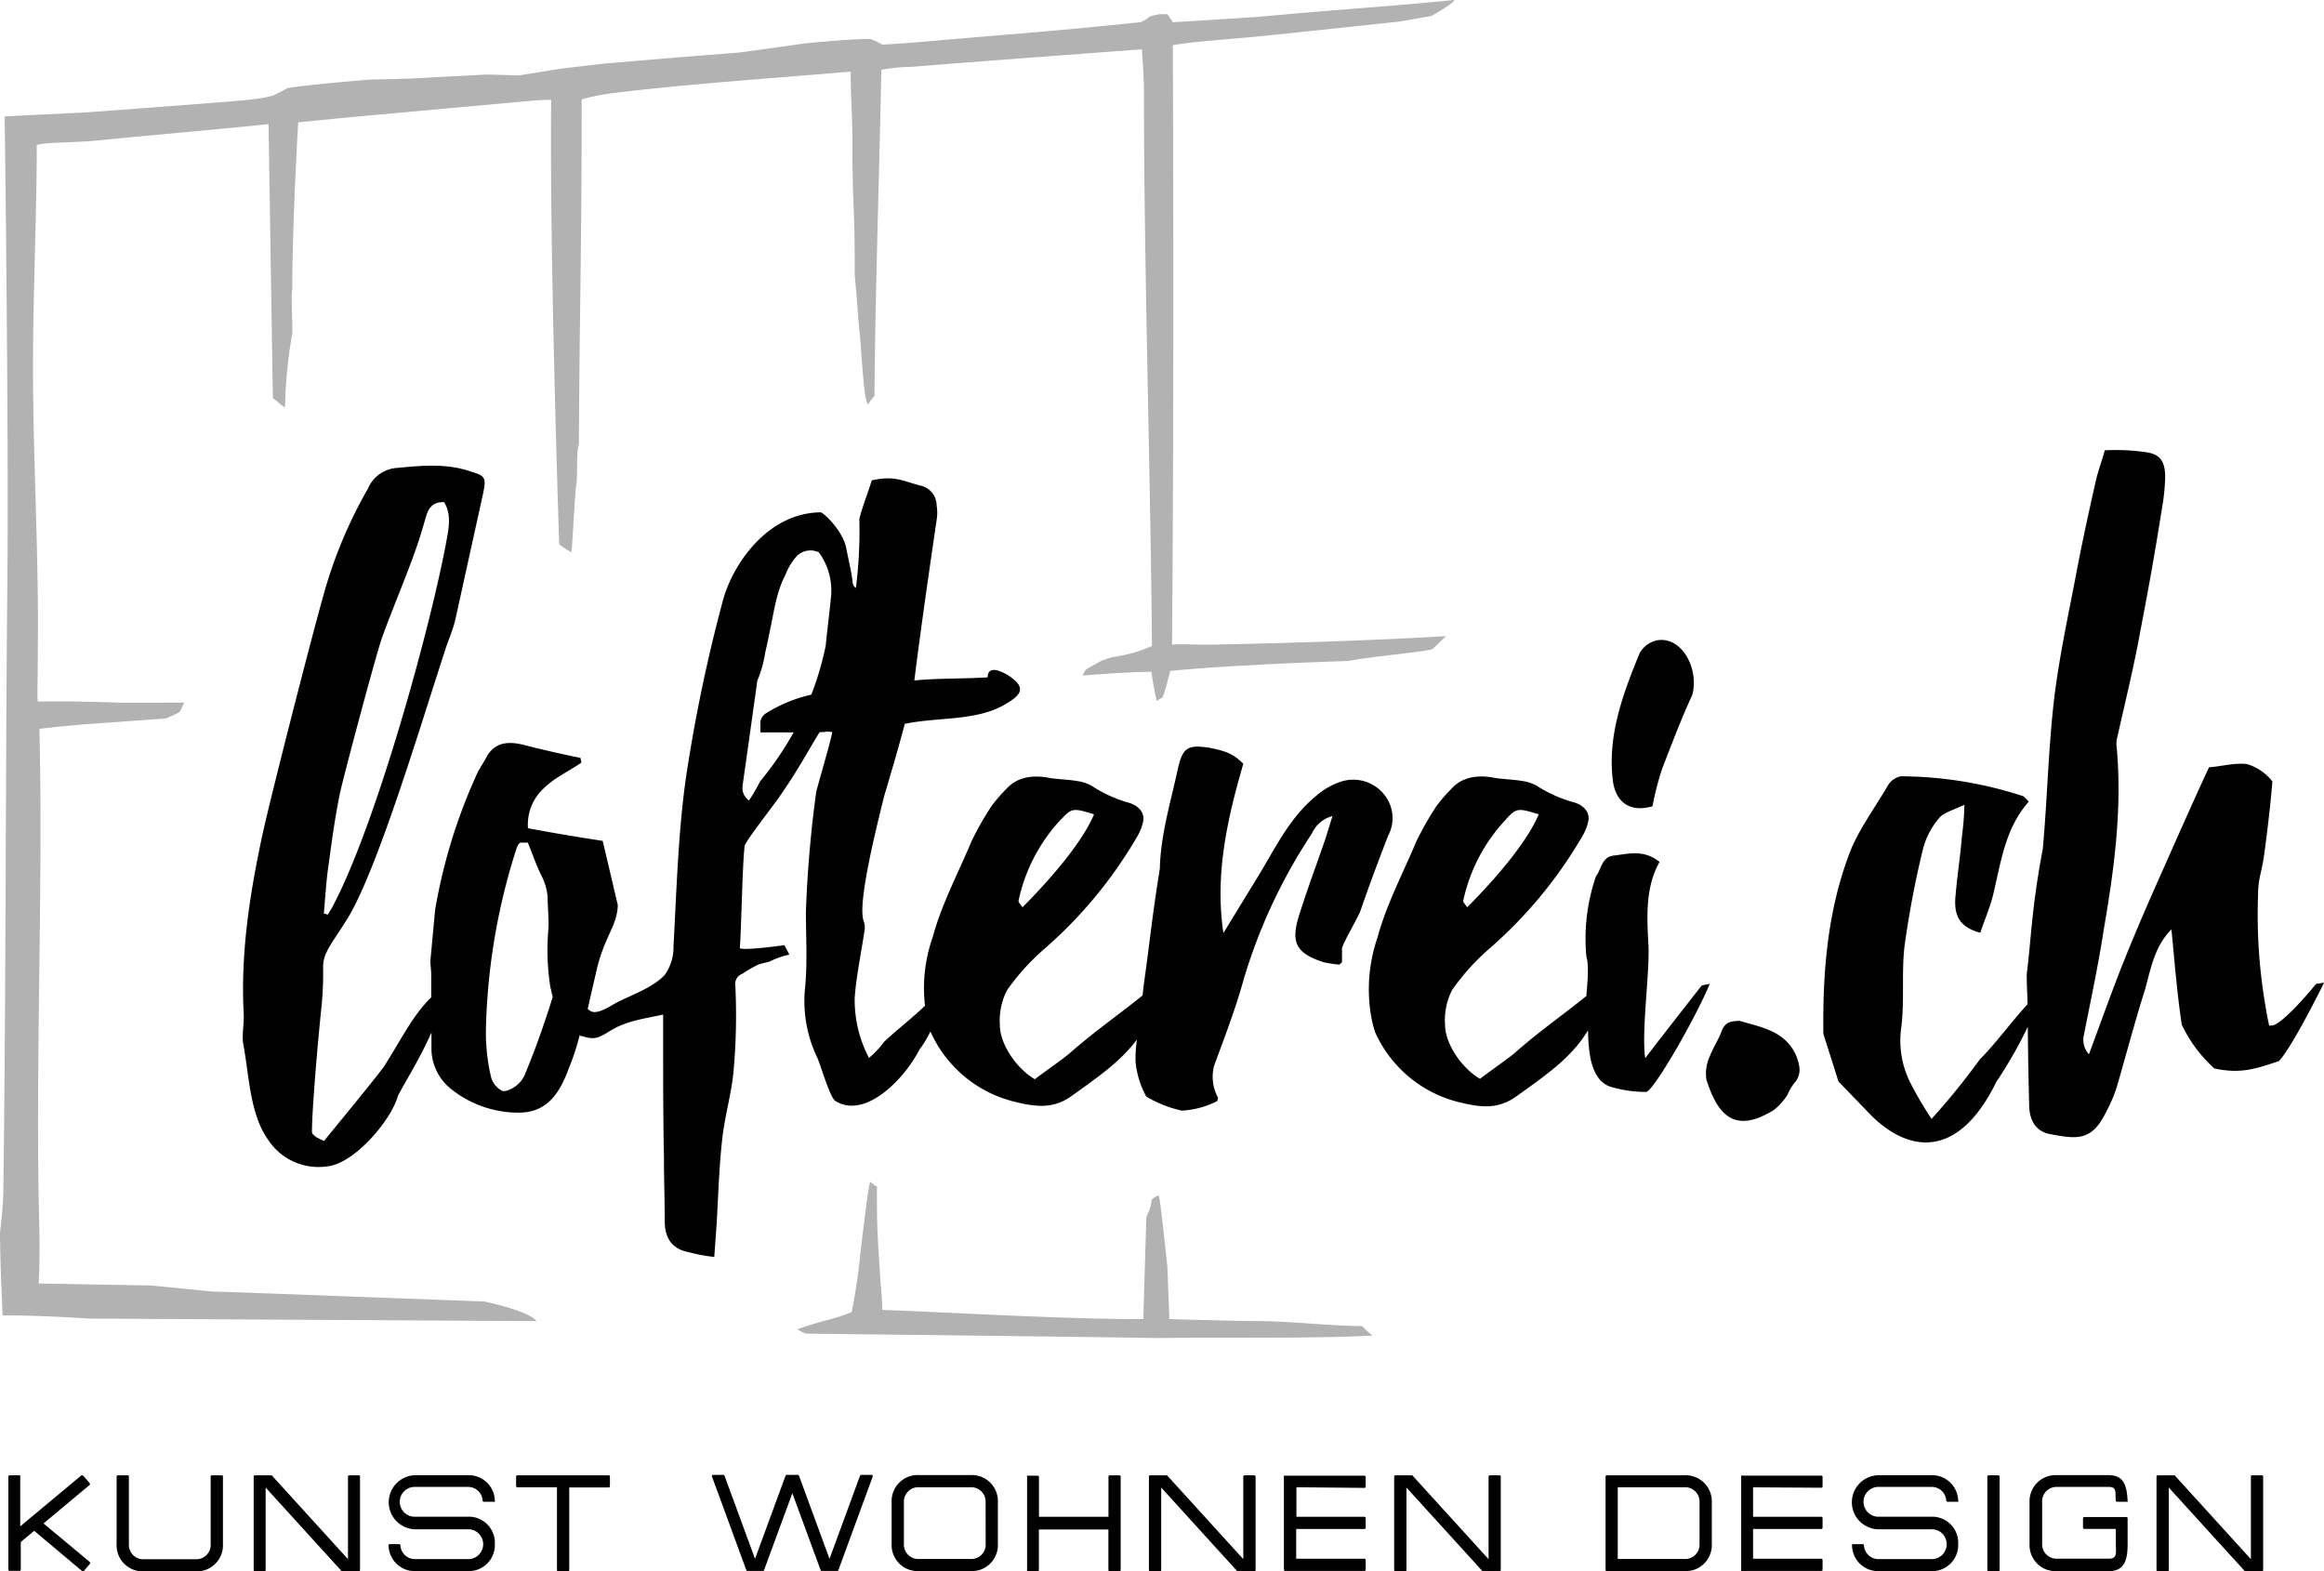 <svg xmlns="http://www.w3.org/2000/svg" viewBox="0 0 289.58 195.79"><defs><style>.cls-1{fill:#010101;}.cls-2{fill:#b2b2b2;}.cls-3{fill:none;stroke:#000;stroke-miterlimit:10;}</style></defs><title>Logo_Lofterei</title><g id="Ebene_2" data-name="Ebene 2"><g id="Logo_Lofterei" data-name="Logo Lofterei"><path class="cls-1" d="M2.52,183.85a.17.17,0,0,1,0,.12v6.22l7.62-6.35a.16.16,0,0,1,.13,0,.15.15,0,0,1,.12.06l.77.9a.16.16,0,0,1,0,.24l-5.74,4.79,5.74,4.78a.17.17,0,0,1,.06.11.18.18,0,0,1,0,.12l-.77.91a.17.17,0,0,1-.24,0l-5.95-5-1.67,1.39v3.43a.16.16,0,0,1-.17.17H1.21a.16.16,0,0,1-.17-.17V184a.16.16,0,0,1,.17-.17H2.4A.16.16,0,0,1,2.52,183.85Z"/><path class="cls-1" d="M27.78,184v8.43a3.25,3.25,0,0,1-3.4,3.37H17.93a3.25,3.25,0,0,1-3.4-3.37V184a.16.16,0,0,1,.17-.17h1.19a.16.16,0,0,1,.17.17v8.43a1.79,1.79,0,0,0,1.87,1.86h6.45a1.79,1.79,0,0,0,1.87-1.86V184a.16.16,0,0,1,.17-.17h1.19A.16.16,0,0,1,27.78,184Z"/><path class="cls-1" d="M44.86,184v11.64a.16.16,0,0,1-.17.17h-2a.18.18,0,0,1-.13-.05l-9.46-10.4v10.29a.16.16,0,0,1-.17.17H31.78a.16.16,0,0,1-.17-.17V184a.16.16,0,0,1,.17-.17h2a.16.16,0,0,1,.12.05l9.46,10.4V184a.16.16,0,0,1,.17-.17h1.18A.16.16,0,0,1,44.86,184Z"/><path class="cls-1" d="M61.66,192.4a3.25,3.25,0,0,1-3.4,3.37H51.81a3.26,3.26,0,0,1-3.39-3.19.17.17,0,0,1,0-.12.17.17,0,0,1,.12-.05h1.19a.17.17,0,0,1,.17.16,1.79,1.79,0,0,0,1.86,1.7h6.45a1.86,1.86,0,1,0,0-3.71H51.81a3.37,3.37,0,1,1,0-6.74h6.45A3.25,3.25,0,0,1,61.66,187a.17.17,0,0,1,0,.13.17.17,0,0,1-.12,0H60.3a.16.16,0,0,1-.17-.15,1.79,1.79,0,0,0-1.86-1.7H51.81a1.86,1.86,0,1,0,0,3.71h6.45A3.25,3.25,0,0,1,61.66,192.4Z"/><path class="cls-1" d="M76,184v1.18a.16.16,0,0,1-.17.17H70.93v10.29a.16.16,0,0,1-.17.17H69.57a.16.16,0,0,1-.17-.17V185.32H64.48a.16.16,0,0,1-.17-.17V184a.16.16,0,0,1,.17-.17H75.85A.16.16,0,0,1,76,184Z"/><path class="cls-1" d="M108.74,184l-4.27,11.64a.17.17,0,0,1-.16.11h-1.9a.16.16,0,0,1-.16-.11l-3.52-9.58-3.52,9.58a.17.17,0,0,1-.16.11h-1.9a.16.16,0,0,1-.16-.11L88.72,184a.16.16,0,0,1,0-.15.16.16,0,0,1,.14-.07h1.26a.16.16,0,0,1,.16.11l3.8,10.35,3.8-10.35a.16.16,0,0,1,.16-.11H99.4a.16.16,0,0,1,.16.11l3.8,10.35,3.8-10.35a.16.16,0,0,1,.16-.11h1.26a.15.15,0,0,1,.14.07A.17.17,0,0,1,108.74,184Z"/><path class="cls-1" d="M124.34,187.17v5.23a3.25,3.25,0,0,1-3.4,3.37H114.5a3.25,3.25,0,0,1-3.4-3.37v-5.23a3.25,3.25,0,0,1,3.4-3.37h6.45A3.25,3.25,0,0,1,124.34,187.17Zm-1.53,0a1.79,1.79,0,0,0-1.87-1.85H114.5a1.79,1.79,0,0,0-1.87,1.85v5.23a1.79,1.79,0,0,0,1.87,1.86h6.45a1.79,1.79,0,0,0,1.87-1.86Z"/><path class="cls-1" d="M139.64,184v11.64a.16.16,0,0,1-.17.17h-1.19a.16.16,0,0,1-.17-.17v-5.06h-8.66v5.06a.16.16,0,0,1-.17.17H128.1a.17.17,0,0,1-.12,0,.15.15,0,0,1,0-.12V184a.15.15,0,0,1,0-.12.16.16,0,0,1,.12,0h1.19a.16.16,0,0,1,.17.17V189h8.66V184a.16.16,0,0,1,.17-.17h1.19A.16.16,0,0,1,139.64,184Z"/><path class="cls-1" d="M156.45,184v11.64a.16.16,0,0,1-.17.17h-2a.19.19,0,0,1-.13-.05l-9.46-10.4v10.29a.16.16,0,0,1-.17.17h-1.19a.16.16,0,0,1-.17-.17V184a.16.16,0,0,1,.17-.17h2a.17.17,0,0,1,.13.05l9.46,10.4V184a.16.16,0,0,1,.17-.17h1.19A.16.16,0,0,1,156.45,184Z"/><path class="cls-1" d="M161.54,185.32V189H170a.16.16,0,0,1,.17.17v1.18a.16.16,0,0,1-.17.17h-8.49v3.71H170a.16.16,0,0,1,.17.17v1.18a.16.16,0,0,1-.17.17h-9.85a.17.17,0,0,1-.17-.17V184a.17.17,0,0,1,0-.12.15.15,0,0,1,.12,0H170a.16.16,0,0,1,.17.17v1.18a.16.16,0,0,1-.17.17Z"/><path class="cls-1" d="M187,184v11.64a.16.16,0,0,1-.17.17h-2a.18.18,0,0,1-.12-.05l-9.46-10.4v10.29a.16.16,0,0,1-.17.17h-1.19a.16.16,0,0,1-.17-.17V184a.16.16,0,0,1,.17-.17h2a.17.17,0,0,1,.13.05l9.46,10.4V184a.16.16,0,0,1,.17-.17h1.19A.16.16,0,0,1,187,184Z"/><path class="cls-1" d="M213.3,187.17v5.23a3.25,3.25,0,0,1-3.39,3.37h-9.68a.16.16,0,0,1-.17-.17V184a.16.16,0,0,1,.17-.17h9.68A3.25,3.25,0,0,1,213.3,187.17Zm-1.53,0a1.79,1.79,0,0,0-1.87-1.85h-8.32v8.94h8.32a1.79,1.79,0,0,0,1.87-1.86Z"/><path class="cls-1" d="M218.44,185.33V189l8.49,0a.16.16,0,0,1,.17.17v1.18a.16.16,0,0,1-.17.17l-8.49,0v3.71l8.49,0a.16.16,0,0,1,.17.17v1.18a.16.16,0,0,1-.17.17l-9.85,0a.18.18,0,0,1-.12,0,.17.17,0,0,1,0-.12l0-11.64a.17.17,0,0,1,0-.12.17.17,0,0,1,.12,0l9.85,0a.16.16,0,0,1,.17.17v1.18a.16.16,0,0,1-.17.16Z"/><path class="cls-1" d="M244,192.4a3.25,3.25,0,0,1-3.39,3.37h-6.45a3.25,3.25,0,0,1-3.39-3.19.16.16,0,0,1,0-.12.18.18,0,0,1,.13-.05h1.19a.16.16,0,0,1,.17.16,1.8,1.8,0,0,0,1.86,1.7h6.45a1.86,1.86,0,1,0,0-3.71h-6.45a3.37,3.37,0,1,1,0-6.74h6.45A3.26,3.26,0,0,1,244,187a.18.18,0,0,1,0,.13.18.18,0,0,1-.12,0h-1.2a.16.16,0,0,1-.17-.15,1.8,1.8,0,0,0-1.86-1.7h-6.45a1.86,1.86,0,1,0,0,3.71h6.45A3.25,3.25,0,0,1,244,192.4Z"/><path class="cls-1" d="M249.16,184v11.64a.16.16,0,0,1-.17.17H247.8a.16.16,0,0,1-.17-.17V184a.16.16,0,0,1,.17-.17H249A.16.16,0,0,1,249.16,184Z"/><path class="cls-1" d="M265.11,189.2v3.21c0,2-.4,3.37-2.38,3.37h-6.45a3.25,3.25,0,0,1-3.39-3.37v-5.23a3.25,3.25,0,0,1,3.39-3.37h6.45c1.91,0,2.28,1.3,2.38,3.19a.17.17,0,0,1,0,.13.17.17,0,0,1-.12,0h-1.19a.17.17,0,0,1-.17-.15c-.08-1,.17-1.7-.85-1.7h-6.45a1.79,1.79,0,0,0-1.87,1.85v5.23a1.79,1.79,0,0,0,1.87,1.86h6.45c1.1,0,.86-.77.86-1.86v-1.85h-3.92a.16.16,0,0,1-.17-.17V189.2a.16.16,0,0,1,.17-.17h5.27A.16.16,0,0,1,265.11,189.2Z"/><path class="cls-1" d="M282,184v11.64a.16.16,0,0,1-.17.17h-2a.19.19,0,0,1-.13-.05l-9.46-10.4v10.29a.16.16,0,0,1-.17.17h-1.19a.16.16,0,0,1-.17-.17V184a.16.16,0,0,1,.17-.17h2a.17.17,0,0,1,.13.05l9.46,10.4V184a.16.16,0,0,1,.17-.17h1.19A.16.16,0,0,1,282,184Z"/><path class="cls-2" d="M169.71,165.23c-4,0-8.73-.6-12.72-.61-2.38,0-11.28-.25-11.28-.25l-.25-6.51s-.89-8.68-1.08-8.9a2.09,2.09,0,0,0-.86.52,6,6,0,0,1-.68,2.14l-.38,12.75c-10.08,0-22.76-.78-32.53-1.15,0-1.59-.16-2.55-.25-4.09-.34-5.41-.42-5.89-.41-11.31-.48-.13-.42-.3-.84-.55-.38,1.13-1.39,10.55-1.54,11.65-.1.77-.51,3.42-.77,4.57-2.11.89-3.07.87-6.76,2.13a3.47,3.47,0,0,0,1.12.56s31.55.35,43.69.55c7.94-.12,19,.1,26.83-.31A17.43,17.43,0,0,1,169.71,165.23Z"/><path class="cls-2" d="M150.76,80.33c-2.33,0-3.58-.12-4.72,0,.19-22.12.19-50.91.1-74.7,2.81-.5,7.19-.73,12.06-1.23,8.95-.93,16.3-1.73,16.3-1.73L178.33,2s3.08-1.71,2.83-2c-9.22.92-13.11,1.06-23.25,2-2.37.22-11.77.77-11.77.77l-.66-1-1,0a7.47,7.47,0,0,0-1.27.31,3.39,3.39,0,0,1-1.1.69l-3.9.39c-7.1.73-14.72,1.3-21.52,1.9-4.25.38-6.75.5-6.75.5a9.29,9.29,0,0,0-1.5-.71c-2.5,0-8,.54-8,.54L92.21,6.54l-8,.63-8.87.75L70,8.54l-5.29.85-4.09-.1-9.5.5L46,9.92s-9,.75-10.21,1.08c-.58.33-1,.5-1.42.75s-1.83.58-4.91.83C22.83,13.12,10.83,14,10.83,14l-10.25.5S1.1,53.11.92,72.25C.67,97.58.75,122.59.42,147.92c0,2-.23,4.05-.42,5.67,0,3.44.33,10.33.33,10.33,4.28-.06,10.85.38,10.85.38l55.68.32c-.8-1-3.9-1.87-6.54-2.45-2.46-.08-30.09-1.12-30.09-1.12l-3.82-.12-7.58-.75-14-.25s.16-3.52.08-6.55c-.55-19.74.49-42.81,0-62.56,1.94-.25,5.5-.56,5.5-.56l10.31-.74,1.66-.78.57-1.19H14.71s-6.25-.24-10-.12c-.1-1,0-2,0-6.35.16-12.29-.67-24.67-.59-37,0-6.46.49-19.51.46-26,.83-.37,4.42-.26,7.94-.61,7.26-.72,13.13-1.2,20.94-2L34,49.61c.51.34,1,.89,1.52,1.15a58,58,0,0,1,.9-9.2c.07-.35-.17-5.19,0-5.5,0-8.49.74-20.82.74-20.82l6.31-.62,22.07-2s2.22-.22,3.14-.18c-.22,19.5,1,55.38,1,55.38a10.73,10.73,0,0,0,1.53,1c.16-1.76.38-6.53.57-8.24.23-.85,0-4.47.35-5.2.11-18.82.35-24.19.35-43a28.18,28.18,0,0,1,4.22-.82C86.07,10.43,95.82,9.8,106,8.92c0,3.47.21,5.64.21,8.25,0,9.44.3,7.24.29,16.69,0,.71.23,2.78.25,3.19.06,1.06.13,1.5.28,3.7.28,1.62.54,9.65,1.18,9.6a4.6,4.6,0,0,1,.75-1c.09-12.58.62-28.13.86-40.65a20.84,20.84,0,0,1,3.74-.37c9.6-.77,18.57-1.42,28.73-2.19.11,1.95.25,3.55.25,5.13,0,21.8.81,47.44,1,69.23a18.69,18.69,0,0,1-4.9,1.38c-.39.08-1.44.48-1.44.48l-1.9,1.06-.42.76s5.54-.47,8.6-.47a35.28,35.28,0,0,0,.65,3.63,7,7,0,0,1,.71-.42c.38-.79.81-2.84,1-3.33,6.5-.61,15.38-1,22.18-1.23,2.87-.58,10.08-1.17,10.52-1.51l1.63-1.58C170.19,79.85,160.13,80.14,150.76,80.33Z"/><path class="cls-1" d="M106.26,72.7c-.1-1.07-.35-2.09-.83-4.47-.42-2.08-2.82-4.41-3.2-4.39-6.83.1-11.09,6.83-12.18,11.09A197.41,197.41,0,0,0,85.5,96.71c-1,6.93-1.19,14.16-1.58,21.19a5.87,5.87,0,0,1-1.1,3.59c-1.39,1.49-3.88,2.41-5.68,3.28-.91.44-2.08,1.35-3.12,1.34a1.23,1.23,0,0,1-.79-.4L74.31,121c1-4.36,2.58-5.54,2.67-8.22l-1.88-8c-3.27-.5-6.24-1-9.31-1.58a6.1,6.1,0,0,1,2-5c1.29-1.29,3.07-2.08,4.65-3.17,0-.2-.1-.4-.1-.59-2.48-.5-5-1.09-7.33-1.68-2.18-.5-3.66,0-4.55,1.88l-.89,1.49a68.3,68.3,0,0,0-5.35,17.23l-.59,6.34c0,.59.1,1.19.1,1.78v2.79c-2.26,2.22-3.54,4.9-5.74,8.4-.2.5-7.23,9-7.62,9.51l-1-.5c-.2-.2-.5-.4-.5-.59,0-3,.79-11.88,1.19-15.64a43.2,43.2,0,0,0,.2-5c0-1.78,1.19-3,3-5.94,3.76-6,9.35-24.83,12.13-33.25.4-1.39,1.09-2.77,1.39-4.26L60.2,61.48c.4-2,.3-2.18-1.68-2.77-3-1-6-.69-9.11-.4a4.22,4.22,0,0,0-3.56,2.57,57.14,57.14,0,0,0-5.54,13.27c-1.49,5.25-6.38,24.33-7.57,29.68-1.58,7.33-2.77,14.75-2.38,22.38.1,1.39-.3,2.87,0,4.16.69,3.76.79,8.42,3,11.58a7.51,7.51,0,0,0,7.53,3.37c3.27-.4,7.82-5.64,8.71-8.81,1.18-2.23,2.63-4.43,4.16-7.85v2.21a6.48,6.48,0,0,0,2.67,5,13.42,13.42,0,0,0,8.42,2.77c3.56-.1,5-2.77,6-5.45A30.55,30.55,0,0,0,72.23,129a.37.37,0,0,0,.3.1c1.71.59,2.24.09,3.67-.75,2-1.19,4.2-1.43,6.43-1.93v3c0,5,0,9.8.1,14.75,0,2.67.1,5.35.1,8,0,2.08.89,3.47,3,3.86a20.16,20.16,0,0,0,3.17.59l.3-4.16c.2-3.46.3-7,.69-10.5.3-2.77,1.09-5.44,1.39-8.22a78.09,78.09,0,0,0,.25-10.87,1.36,1.36,0,0,1,.89-1.54,14.66,14.66,0,0,1,2-1.15c.45-.17.95-.22,1.41-.38a10.41,10.41,0,0,1,2.42-.85c-.17-.37-.38-.73-.57-1.09a.2.2,0,0,0-.05-.07.18.18,0,0,0-.13,0c-.41.07-5.43.72-5.41.32.2-2.77.3-10.1.59-12.67,0-.5,3.56-5,4.46-6.34,2.28-3.25,3.66-5.93,4.89-7.87,1,0,.79-.15,1.57,0-.17,1.11-1.81,6.61-2,7.47a148.83,148.83,0,0,0-1.28,14.92c0,3.07.2,6.34-.1,9.41a16.31,16.31,0,0,0,1.49,8.71c.4.79,1.58,5,2.28,5.45,3.66,2.28,8.51-2.58,10.5-6.44a13.07,13.07,0,0,0,1.36-2.26l0,.08a15.52,15.52,0,0,0,10.1,8.62c3.07.79,5.15,1,7.43-.59,3.38-2.43,6.15-4.32,8.19-7.08a15.76,15.76,0,0,0-.17,2.82,11.21,11.21,0,0,0,1.33,4.3,15.06,15.06,0,0,0,4.42,1.75,10.92,10.92,0,0,0,4.44-1.2c0-.14.06-.23.09-.41a5.36,5.36,0,0,1-.49-4c.79-2.17,1.61-4.31,2.35-6.48.48-1.39.92-2.79,1.31-4.21a68,68,0,0,1,8.51-18.22,3.88,3.88,0,0,1,2.57-2.18l-.89,2.87c-1.09,3.17-2.28,6.34-3.27,9.5-1.09,3.47-.3,4.75,3.07,5.84a16.26,16.26,0,0,0,1.94.3l.34-.31V118.1c.4-1.09,1.88-3.57,2.28-4.56,1.09-3.17,2.28-6.34,3.47-9.41a4.64,4.64,0,0,0-.4-5,4.94,4.94,0,0,0-5.64-1.68,9.13,9.13,0,0,0-3,1.78c-3.37,2.77-5.15,6.73-7.43,10.4l-4.06,6.63c-1.09-7.33.5-14.26,2.48-21.09-1.19-1.19-2.08-1.58-4.26-2-2.67-.4-3.27,0-3.86,2.48-.89,4.16-2.18,8.32-2.28,12.58-1,6.24-1.19,8.71-2,14.46l-.15,1.34c-2.42,2-5.93,4.42-9.16,7.28-1.09.89-3.27,2.38-4.26,3.17-2.38-1.39-4.36-4.46-4.36-6.73a8.24,8.24,0,0,1,.89-4.36,28.45,28.45,0,0,1,4.65-5.15,55.63,55.63,0,0,0,11.49-13.86,6.36,6.36,0,0,0,.79-1.88c.3-1.09-.4-2.08-1.78-2.48A16.63,16.63,0,0,1,136,97.9a5.26,5.26,0,0,0-1.88-.59c-1.19-.2-2.38-.2-3.47-.4-2.18-.4-4,0-5.25,1.39a19.77,19.77,0,0,0-1.88,2.18,37.9,37.9,0,0,0-2.47,4.36c-1.68,4-3.76,7.92-4.85,12a19,19,0,0,0-.94,8.48c-1.54,1.49-3.37,2.88-5.1,4.5a11.28,11.28,0,0,1-1.88,2,15.51,15.51,0,0,1-1.78-7.53c.2-2.67.79-5.45,1.19-8.12a2.54,2.54,0,0,0-.1-1.48c-.69-2.18,1.39-10.69,2.57-15.45.89-3,1.78-6,2.57-9a.36.36,0,0,1,.3-.1c4-.79,8.65-.29,12.21-2.37,1.49-.89,2.77-1.78,1-3.17-.69-.59-3.17-2.08-3.17-.2-3.07.2-6.07.09-9.14.39l.2-1.58c.79-6.14,1.68-12.28,2.58-18.42a5.41,5.41,0,0,0,0-1.78,2.55,2.55,0,0,0-1.88-2.47c-2.38-.59-3.25-1.32-6.2-.69-.59,1.88-1.05,2.91-1.55,4.79a57.12,57.12,0,0,1-.43,8.6C106.35,73.13,106.26,72.7,106.26,72.7Zm26,29.36c1.29-1.39,1.49-1.39,4.06-.59-1.19,2.87-4.36,7-8.91,11.58-.2-.3-.5-.59-.5-.79A21.25,21.25,0,0,1,132.24,102.06ZM40.94,107.8c.4-3,.79-5.84,1.39-8.81.4-2,4.6-17.7,5.29-19.58,1.29-3.56,2.77-7,4.06-10.59.5-1.39.89-2.67,1.29-4.06.3-1.09.69-2.28,2.38-2.18,1,1.68.5,3.56.2,5.25-2.08,11-8.86,35.42-14.21,45.33l-.49.79c-.2,0-.3-.1-.5-.1C40.54,111.76,40.64,109.78,40.94,107.8ZM65.5,133.64a3.52,3.52,0,0,1-1.09,1.58c-.49.4-1.39.89-1.88.69A2.76,2.76,0,0,1,61.14,134a24,24,0,0,1-.59-5.84,79,79,0,0,1,3.76-22.28c.08-.25.3-.87.57-.88l.89,0c.69,1.67,1,2.71,1.73,4.18a7.15,7.15,0,0,1,.73,2.49c0,.88.17,3.1.11,4a29.7,29.7,0,0,0,.23,7.28l.3,1.29C67.87,127.41,66.79,130.57,65.5,133.64ZM93.92,88l.39-2.74a1.87,1.87,0,0,1,.2-.79,14.73,14.73,0,0,0,.84-3.16c.24-1,.45-2.08.67-3.13.44-2.13.78-4.56,1.83-6.5a7.5,7.5,0,0,1,1.48-2.44,2.44,2.44,0,0,1,2.7-.42,8.09,8.09,0,0,1,1.48,5.89c-.18,1.92-.44,3.81-.62,5.73a37.07,37.07,0,0,1-1.8,6.12,18,18,0,0,0-5.74,2.38,1.66,1.66,0,0,0-.6.94v1.38l4.14,0a40.21,40.21,0,0,1-4.18,6.11,20.73,20.73,0,0,1-1.39,2.38c-1.09-.89-.79-1.78-.69-2.57l.83-5.88Z"/><path class="cls-1" d="M205.91,100.47a35.72,35.72,0,0,1,1.19-4.65c1.19-3.07,2.38-6.24,3.76-9.21.89-3.27-1.29-7.33-4.36-6.83a3.28,3.28,0,0,0-2.18,1.58c-2.08,5.05-4,10.2-3.37,15.74C201.25,100,203.13,101.27,205.91,100.47Z"/><path class="cls-1" d="M205,131.86c-.49-3.47.59-10.69.4-14.16s-.4-7.13,1.39-10.3c-2-1.59-3.86-1-5.74-.79-1.49.2-1.49,1.68-2.18,2.57a23.75,23.75,0,0,0-1.19,10.1c.4,1.09,0,4.36,0,4.65,0,0,0,.11,0,.16-2.41,2-5.85,4.37-9,7.17-1.09.89-3.27,2.38-4.26,3.17-2.38-1.39-4.36-4.46-4.36-6.73a8.24,8.24,0,0,1,.89-4.36,28.45,28.45,0,0,1,4.65-5.15,55.61,55.61,0,0,0,11.49-13.86,6.34,6.34,0,0,0,.79-1.88c.3-1.09-.4-2.08-1.78-2.48a16.64,16.64,0,0,1-4.65-2.08,5.24,5.24,0,0,0-1.88-.59c-1.19-.2-2.38-.2-3.47-.4-2.18-.4-4,0-5.25,1.39a19.88,19.88,0,0,0-1.88,2.18,38,38,0,0,0-2.48,4.36c-1.68,4-3.76,7.92-4.85,12a19.82,19.82,0,0,0-.79,9.8,14.18,14.18,0,0,0,.5,2,15.52,15.52,0,0,0,10.1,8.62c3.07.79,5.15,1,7.43-.59,3.85-2.76,6.91-4.84,9-8.28,0,.83.05,1.62.12,2.24.2,2.08.89,4.36,2.87,4.85a15.24,15.24,0,0,0,4.26.59c.89-.1,6-8.91,7.92-13.47l-1,.2S207.17,129,205,131.86Zm-17.33-29.8c1.29-1.39,1.48-1.39,4.06-.59-1.19,2.87-4.36,7-8.91,11.58-.2-.3-.5-.59-.5-.79A21.27,21.27,0,0,1,187.69,102.06Z"/><path class="cls-1" d="M216.8,127.21c-1.19,0-1.88.2-2.28,1.29s-1.09,2.08-1.49,3.17a5,5,0,0,0-.4,2.87c1.39,4.36,3.47,6.83,8.42,3.76a7.88,7.88,0,0,0,1.68-1.88,6.31,6.31,0,0,1,.79-1.39c1-1.09.79-2.18.3-3.47C222.44,128.4,219.37,128,216.8,127.21Z"/><path class="cls-1" d="M282.35,125.72c.09.72.4,2.08.4,2.08s.29,0,.58-.06c1.77-.78,5.26-5.14,5.26-5.14l1-.15s-3.82,7.78-5.61,9.76c-3.09,1.05-4.88,1.6-8.06.93a17.38,17.38,0,0,1-4.06-5.45c-.59-3.86-.89-7.82-1.29-11.88-2.08,2.08-2.57,4.85-3.27,7.43-1.29,4.06-2.38,8.22-3.56,12.28a19.22,19.22,0,0,1-1.29,3c-1.78,3.66-3.56,3.47-7.13,2.77-1.78-.39-2.48-1.88-2.48-3.66-.08-3.23-.14-6.46-.17-9.68a55.06,55.06,0,0,1-3.89,6.81c-5.35,10.89-12,8-15.84,4l-3.86-4-1.88-5.94c-.1-7.53.5-15,3.07-22,1.09-3.17,3.27-6,5-9a2.46,2.46,0,0,1,1.58-1.09,49.65,49.65,0,0,1,15.25,2.48,4.44,4.44,0,0,1,.69.69c-3,3.37-3.46,7.62-4.46,11.68-.4,1.58-1.09,3.17-1.58,4.65-2.48-.69-3.37-2-3.07-4.75.2-2.38.59-4.85.79-7.33a32.49,32.49,0,0,0,.3-3.86c-1.49.69-2.67,1-3.17,1.68a9.58,9.58,0,0,0-2,3.86,121.62,121.62,0,0,0-2.28,12c-.4,3.37,0,6.73-.4,10.1a11.66,11.66,0,0,0,1.19,7.13,44.71,44.71,0,0,0,2.57,4.36A88.2,88.2,0,0,0,246.7,132c1.93-1.93,3.81-4.53,5.94-6.87,0-1-.1-2.06-.1-3.72.59-4.75.59-8.12,2-15.64.59-6.44.69-12.87,1.49-19.31.69-5.35,1.88-10.69,2.87-16,.69-3.56,1.48-7.13,2.28-10.69.3-1.19.69-2.28,1.09-3.66a26.11,26.11,0,0,1,4.85.2c2,.2,2.67,1.09,2.67,3.17a25.66,25.66,0,0,1-.4,3.86q-1.19,7.57-2.67,15.15c-.79,4.46-1.88,8.81-2.87,13.27a3.4,3.4,0,0,0-.1,1.39c.69,7.62-.3,15.05-1.58,22.48-.69,4.55-1.68,9.11-2.57,13.66a2.75,2.75,0,0,0,.69,2.08c1.49-4,2.87-7.92,4.46-11.88s3.37-8,5.15-12,3.47-7.82,5.35-11.88c1.48-.1,3.17-.59,4.75-.4a6.37,6.37,0,0,1,3.15,2.16c-.2,2.57-.7,6.87-1.07,9.43-.29,2-.72,2.67-.72,4.85A66.83,66.83,0,0,0,282.35,125.72Z"/><path class="cls-3" d="M189.12,73.12"/></g></g></svg>